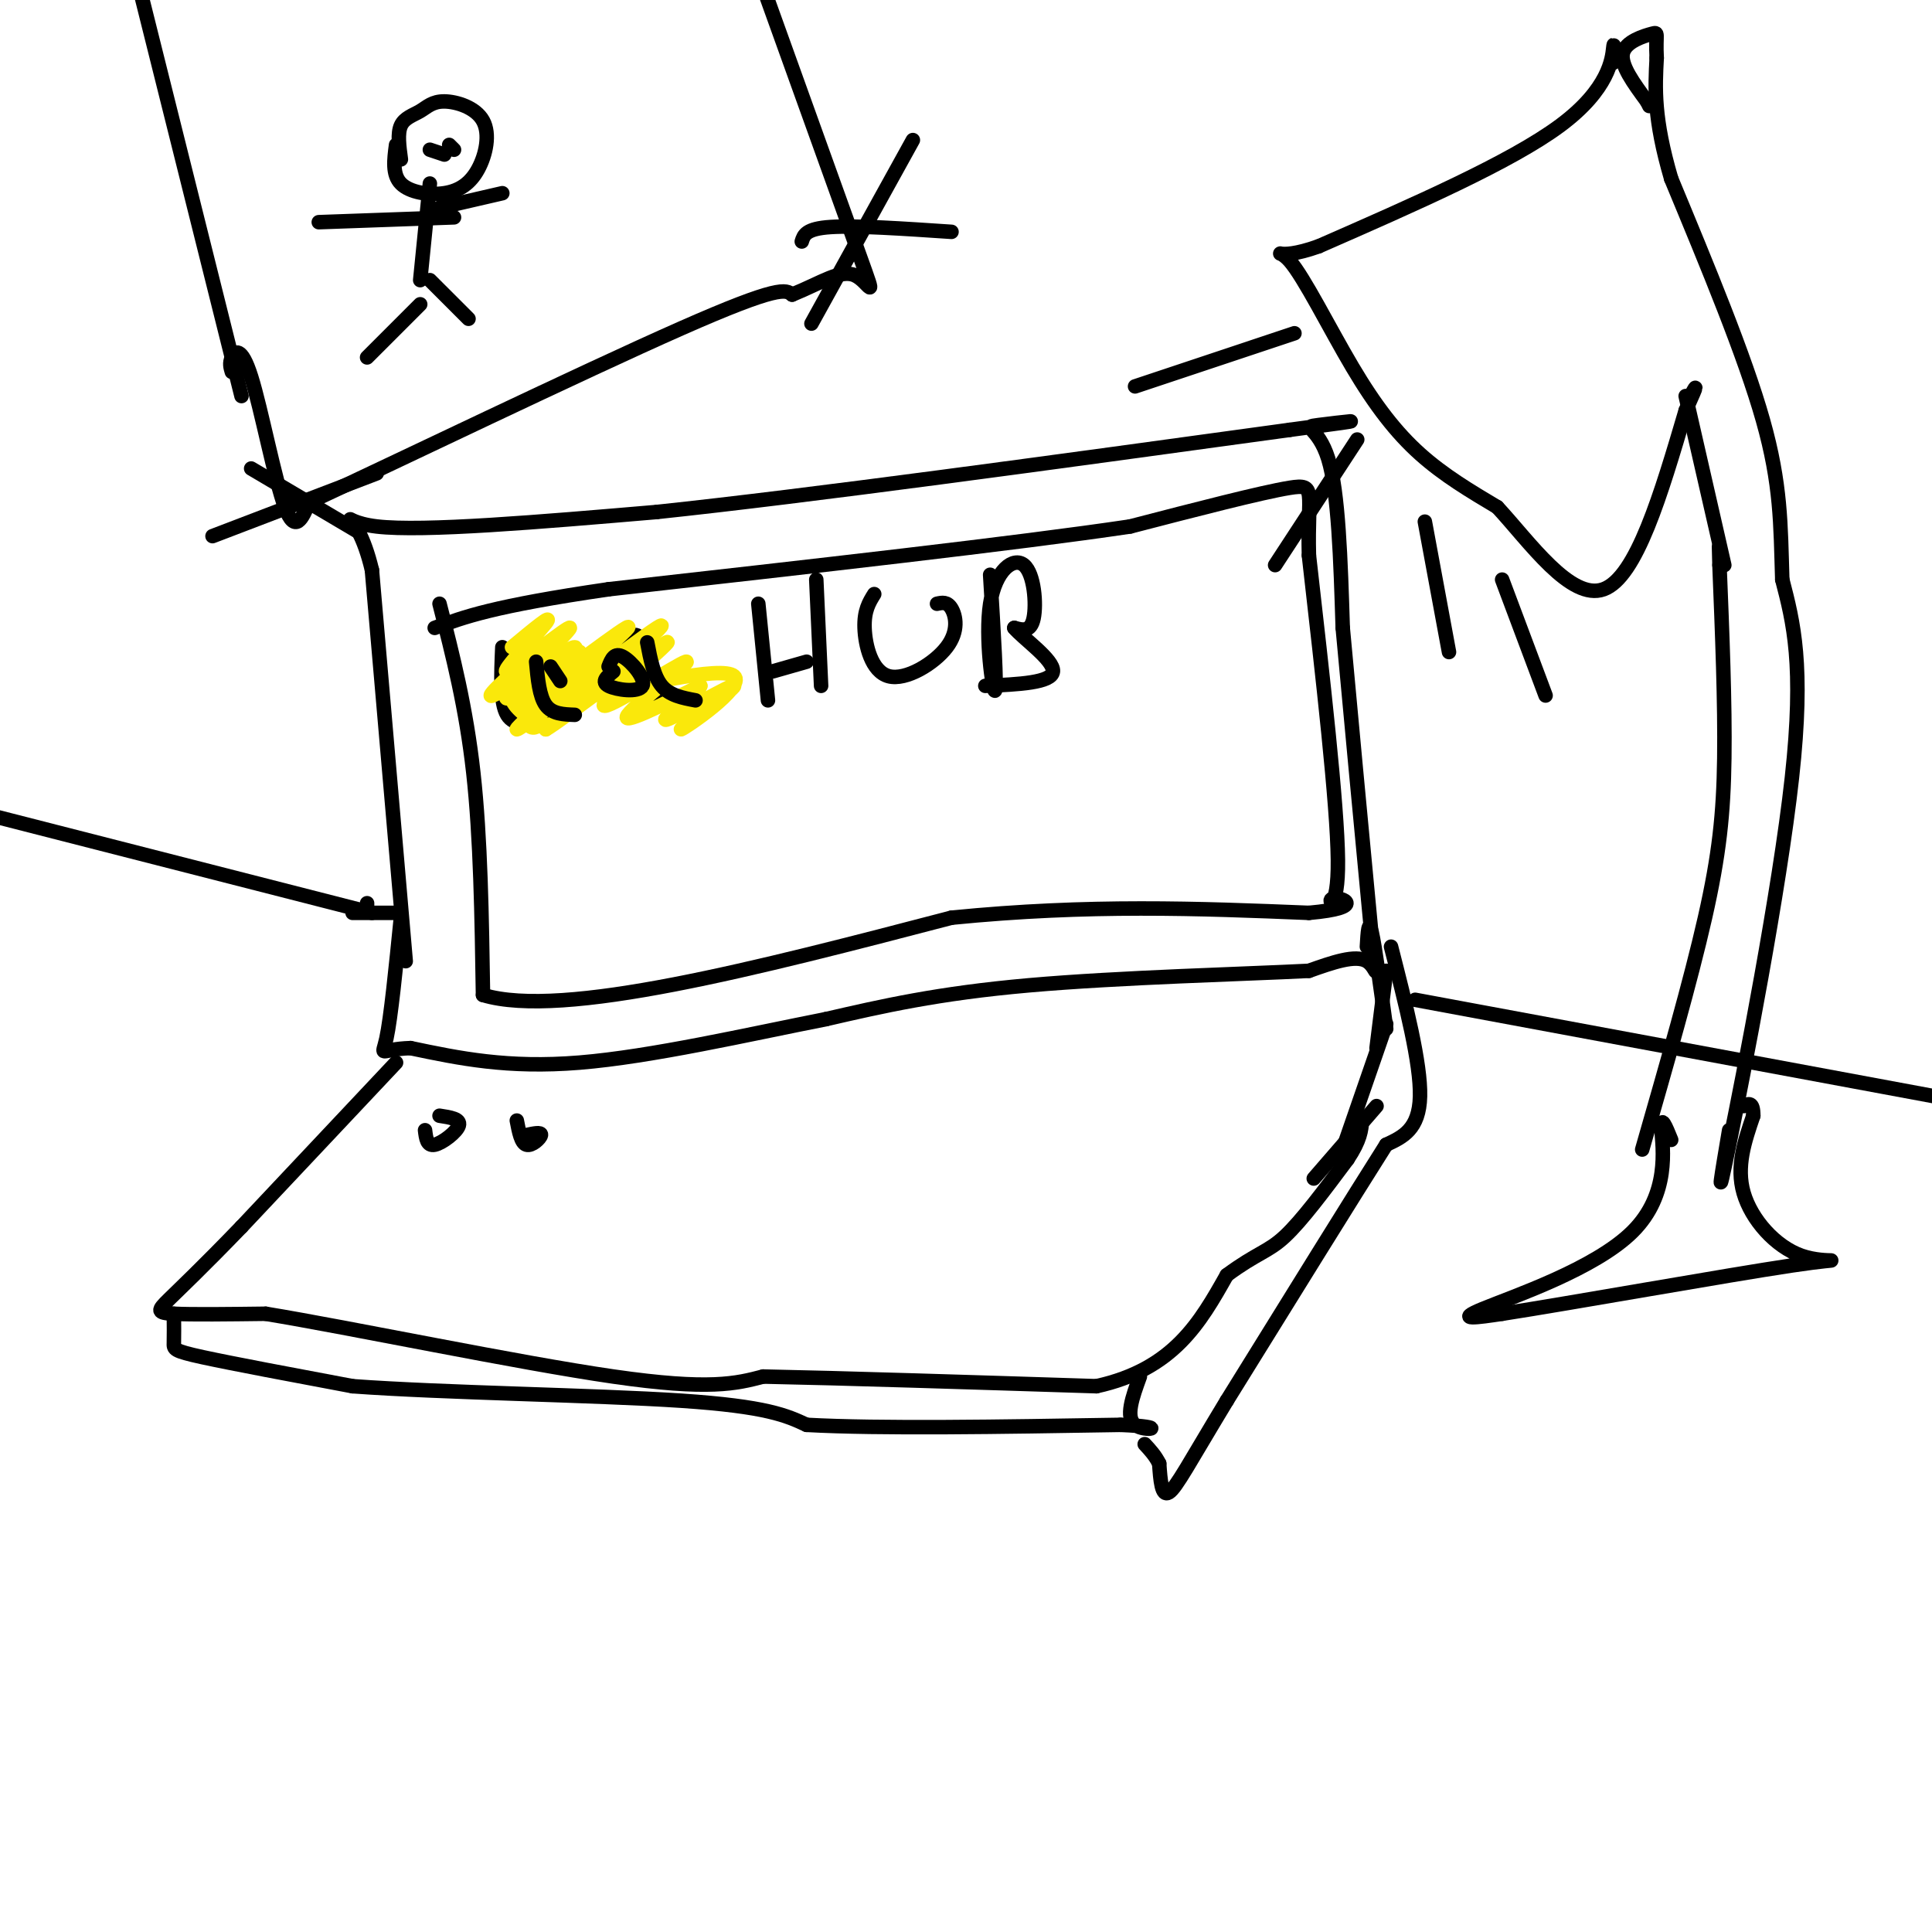 <svg viewBox='0 0 400 400' version='1.1' xmlns='http://www.w3.org/2000/svg' xmlns:xlink='http://www.w3.org/1999/xlink'><g fill='none' stroke='#000000' stroke-width='3' stroke-linecap='round' stroke-linejoin='round'><path d='M84,199c0.000,0.000 -7.000,-81.000 -7,-81'/><path d='M77,118c-3.444,-14.467 -8.556,-10.133 1,-9c9.556,1.133 33.778,-0.933 58,-3'/><path d='M136,106c31.500,-3.333 81.250,-10.167 131,-17'/><path d='M267,89c21.548,-2.857 9.917,-1.500 6,-1c-3.917,0.500 -0.119,0.143 2,7c2.119,6.857 2.560,20.929 3,35'/><path d='M278,130c1.500,16.500 3.750,40.250 6,64'/><path d='M284,194c1.244,10.978 1.356,6.422 -1,5c-2.356,-1.422 -7.178,0.289 -12,2'/><path d='M271,201c-12.889,0.667 -39.111,1.333 -58,3c-18.889,1.667 -30.444,4.333 -42,7'/><path d='M171,211c-16.311,3.222 -36.089,7.778 -51,9c-14.911,1.222 -24.956,-0.889 -35,-3'/><path d='M85,217c-6.689,0.200 -5.911,2.200 -5,-2c0.911,-4.200 1.956,-14.600 3,-25'/><path d='M82,220c0.000,0.000 -32.000,34.000 -32,34'/><path d='M50,254c-8.179,8.476 -12.625,12.667 -15,15c-2.375,2.333 -2.679,2.810 1,3c3.679,0.190 11.339,0.095 19,0'/><path d='M55,272c17.578,2.889 52.022,10.111 72,13c19.978,2.889 25.489,1.444 31,0'/><path d='M158,285c16.667,0.333 42.833,1.167 69,2'/><path d='M227,287c16.000,-3.500 21.500,-13.250 27,-23'/><path d='M254,264c6.289,-4.644 8.511,-4.756 12,-8c3.489,-3.244 8.244,-9.622 13,-16'/><path d='M279,240c2.667,-4.000 2.833,-6.000 3,-8'/><path d='M283,196c0.167,-2.917 0.333,-5.833 1,-3c0.667,2.833 1.833,11.417 3,20'/><path d='M287,201c0.000,0.000 -2.000,16.000 -2,16'/><path d='M287,212c0.000,0.000 -9.000,26.000 -9,26'/><path d='M285,229c0.000,0.000 -13.000,15.000 -13,15'/><path d='M91,125c2.750,10.750 5.500,21.500 7,35c1.500,13.500 1.750,29.750 2,46'/><path d='M100,206c16.500,5.000 56.750,-5.500 97,-16'/><path d='M197,190c28.500,-2.833 51.250,-1.917 74,-1'/><path d='M271,189c12.452,-1.107 6.583,-3.375 5,-3c-1.583,0.375 1.119,3.393 1,-8c-0.119,-11.393 -3.060,-37.196 -6,-63'/><path d='M271,115c-0.356,-13.267 1.756,-14.933 -4,-14c-5.756,0.933 -19.378,4.467 -33,8'/><path d='M234,109c-23.500,3.500 -65.750,8.250 -108,13'/><path d='M126,122c-24.000,3.500 -30.000,5.750 -36,8'/><path d='M104,134c-0.250,5.750 -0.500,11.500 1,14c1.500,2.500 4.750,1.750 8,1'/><path d='M113,149c2.333,-0.167 4.167,-1.083 6,-2'/><path d='M120,141c-0.464,1.726 -0.929,3.452 1,3c1.929,-0.452 6.250,-3.083 8,-5c1.750,-1.917 0.929,-3.119 -1,-3c-1.929,0.119 -4.964,1.560 -8,3'/><path d='M129,133c1.467,-1.333 2.933,-2.667 4,0c1.067,2.667 1.733,9.333 4,12c2.267,2.667 6.133,1.333 10,0'/><path d='M157,125c0.000,0.000 2.000,20.000 2,20'/><path d='M169,120c0.000,0.000 1.000,22.000 1,22'/><path d='M160,139c0.000,0.000 7.000,-2.000 7,-2'/><path d='M181,123c-1.061,1.707 -2.121,3.413 -2,7c0.121,3.587 1.424,9.054 5,10c3.576,0.946 9.424,-2.630 12,-6c2.576,-3.370 1.879,-6.534 1,-8c-0.879,-1.466 -1.939,-1.233 -3,-1'/><path d='M205,119c0.726,11.855 1.451,23.710 1,24c-0.451,0.290 -2.080,-10.984 -1,-18c1.080,-7.016 4.868,-9.774 7,-8c2.132,1.774 2.609,8.078 2,11c-0.609,2.922 -2.305,2.461 -4,2'/><path d='M210,130c1.778,2.178 8.222,6.622 8,9c-0.222,2.378 -7.111,2.689 -14,3'/></g>
<g fill='none' stroke='#fae80b' stroke-width='3' stroke-linecap='round' stroke-linejoin='round'><path d='M108,136c0.167,5.333 0.333,10.667 1,13c0.667,2.333 1.833,1.667 3,1'/><path d='M112,150c0.667,0.167 0.833,0.083 1,0'/><path d='M106,134c4.386,-3.644 8.772,-7.289 7,-5c-1.772,2.289 -9.702,10.510 -8,10c1.702,-0.510 13.035,-9.753 13,-9c-0.035,0.753 -11.439,11.501 -13,14c-1.561,2.499 6.719,-3.250 15,-9'/><path d='M120,135c-1.962,2.232 -14.368,12.311 -11,10c3.368,-2.311 22.511,-17.011 21,-15c-1.511,2.011 -23.676,20.734 -23,21c0.676,0.266 24.193,-17.924 29,-21c4.807,-3.076 -9.097,8.962 -23,21'/><path d='M113,151c3.233,-1.815 22.817,-16.854 25,-18c2.183,-1.146 -13.033,11.600 -13,13c0.033,1.400 15.317,-8.546 17,-9c1.683,-0.454 -10.233,8.585 -12,11c-1.767,2.415 6.617,-1.792 15,-6'/><path d='M145,142c-0.373,1.280 -8.804,7.481 -7,7c1.804,-0.481 13.844,-7.644 14,-7c0.156,0.644 -11.574,9.097 -11,9c0.574,-0.097 13.450,-8.742 11,-11c-2.450,-2.258 -20.225,1.871 -38,6'/><path d='M114,146c-3.564,-2.546 6.526,-11.912 5,-12c-1.526,-0.088 -14.667,9.100 -17,10c-2.333,0.900 6.141,-6.488 8,-8c1.859,-1.512 -2.897,2.854 -4,6c-1.103,3.146 1.449,5.073 4,7'/></g>
<g fill='none' stroke='#000000' stroke-width='3' stroke-linecap='round' stroke-linejoin='round'><path d='M116,141c0.000,0.000 -2.000,-3.000 -2,-3'/><path d='M111,137c0.333,3.583 0.667,7.167 2,9c1.333,1.833 3.667,1.917 6,2'/><path d='M127,139c-1.315,1.077 -2.631,2.155 -1,3c1.631,0.845 6.208,1.458 7,0c0.792,-1.458 -2.202,-4.988 -4,-6c-1.798,-1.012 -2.399,0.494 -3,2'/><path d='M134,133c0.667,3.500 1.333,7.000 3,9c1.667,2.000 4.333,2.500 7,3'/><path d='M88,234c0.200,1.667 0.400,3.333 2,3c1.600,-0.333 4.600,-2.667 5,-4c0.400,-1.333 -1.800,-1.667 -4,-2'/><path d='M107,232c0.444,2.333 0.889,4.667 2,5c1.111,0.333 2.889,-1.333 3,-2c0.111,-0.667 -1.444,-0.333 -3,0'/><path d='M36,272c0.022,2.333 0.044,4.667 0,6c-0.044,1.333 -0.156,1.667 6,3c6.156,1.333 18.578,3.667 31,6'/><path d='M73,287c18.778,1.378 50.222,1.822 68,3c17.778,1.178 21.889,3.089 26,5'/><path d='M167,295c15.167,0.833 40.083,0.417 65,0'/><path d='M232,295c10.733,0.444 5.067,1.556 3,0c-2.067,-1.556 -0.533,-5.778 1,-10'/><path d='M288,196c3.083,12.083 6.167,24.167 6,31c-0.167,6.833 -3.583,8.417 -7,10'/><path d='M287,237c-6.667,10.500 -19.833,31.750 -33,53'/><path d='M254,290c-7.711,12.733 -10.489,18.067 -12,19c-1.511,0.933 -1.756,-2.533 -2,-6'/><path d='M240,303c-0.833,-1.667 -1.917,-2.833 -3,-4'/><path d='M293,207c0.000,0.000 113.000,21.000 113,21'/><path d='M76,187c0.000,0.000 0.000,1.000 0,1'/><path d='M77,189c0.000,0.000 -86.000,-22.000 -86,-22'/><path d='M73,189c0.000,0.000 9.000,0.000 9,0'/><path d='M50,82c0.000,0.000 -23.000,-92.000 -23,-92'/><path d='M48,77c-0.274,-0.911 -0.548,-1.821 0,-3c0.548,-1.179 1.917,-2.625 4,4c2.083,6.625 4.881,21.321 7,27c2.119,5.679 3.560,2.339 5,-1'/><path d='M64,104c16.867,-7.844 56.533,-26.956 77,-36c20.467,-9.044 21.733,-8.022 23,-7'/><path d='M164,61c6.167,-2.512 10.083,-5.292 13,-4c2.917,1.292 4.833,6.655 1,-4c-3.833,-10.655 -13.417,-37.327 -23,-64'/><path d='M52,97c0.000,0.000 22.000,13.000 22,13'/><path d='M78,98c0.000,0.000 -34.000,13.000 -34,13'/><path d='M168,67c0.000,0.000 21.000,-38.000 21,-38'/><path d='M166,50c0.417,-1.333 0.833,-2.667 6,-3c5.167,-0.333 15.083,0.333 25,1'/><path d='M82,30c-0.407,3.075 -0.815,6.149 1,8c1.815,1.851 5.852,2.477 9,2c3.148,-0.477 5.407,-2.059 7,-5c1.593,-2.941 2.521,-7.241 1,-10c-1.521,-2.759 -5.490,-3.977 -8,-4c-2.510,-0.023 -3.560,1.148 -5,2c-1.440,0.852 -3.268,1.386 -4,3c-0.732,1.614 -0.366,4.307 0,7'/><path d='M92,32c0.000,0.000 -3.000,-1.000 -3,-1'/><path d='M93,30c0.000,0.000 1.000,1.000 1,1'/><path d='M89,38c0.000,0.000 -2.000,20.000 -2,20'/><path d='M91,43c0.000,0.000 13.000,-3.000 13,-3'/><path d='M94,45c0.000,0.000 -28.000,1.000 -28,1'/><path d='M87,63c0.000,0.000 -11.000,11.000 -11,11'/><path d='M89,58c0.000,0.000 8.000,8.000 8,8'/><path d='M340,238c5.022,-17.489 10.044,-34.978 13,-48c2.956,-13.022 3.844,-21.578 4,-33c0.156,-11.422 -0.422,-25.711 -1,-40'/><path d='M356,117c-0.167,-6.667 -0.083,-3.333 0,0'/><path d='M358,234c-1.489,8.800 -2.978,17.600 0,3c2.978,-14.600 10.422,-52.600 13,-76c2.578,-23.400 0.289,-32.200 -2,-41'/><path d='M369,120c-0.356,-11.489 -0.244,-19.711 -4,-33c-3.756,-13.289 -11.378,-31.644 -19,-50'/><path d='M346,37c-3.667,-12.500 -3.333,-18.750 -3,-25'/><path d='M343,12c-0.274,-5.119 0.542,-5.417 -1,-5c-1.542,0.417 -5.440,1.548 -6,4c-0.560,2.452 2.220,6.226 5,10'/><path d='M341,21c0.833,1.667 0.417,0.833 0,0'/><path d='M334,13c0.111,-2.489 0.222,-4.978 0,-3c-0.222,1.978 -0.778,8.422 -11,16c-10.222,7.578 -30.111,16.289 -50,25'/><path d='M273,51c-9.710,3.466 -8.984,-0.370 -6,3c2.984,3.370 8.226,13.946 13,22c4.774,8.054 9.078,13.587 14,18c4.922,4.413 10.461,7.707 16,11'/><path d='M310,105c6.622,7.133 15.178,19.467 22,17c6.822,-2.467 11.911,-19.733 17,-37'/><path d='M349,85c3.000,-6.667 2.000,-4.833 1,-3'/><path d='M349,82c0.000,0.000 8.000,35.000 8,35'/><path d='M268,69c0.000,0.000 -33.000,11.000 -33,11'/><path d='M281,91c0.000,0.000 -17.000,26.000 -17,26'/><path d='M295,108c0.000,0.000 5.000,27.000 5,27'/><path d='M311,120c0.000,0.000 9.000,24.000 9,24'/><path d='M346,236c-1.113,-2.750 -2.226,-5.500 -2,-2c0.226,3.500 1.792,13.250 -6,21c-7.792,7.750 -24.940,13.500 -31,16c-6.060,2.500 -1.030,1.750 4,1'/><path d='M311,272c13.888,-2.145 46.609,-8.008 60,-10c13.391,-1.992 7.451,-0.113 2,-2c-5.451,-1.887 -10.415,-7.539 -12,-13c-1.585,-5.461 0.207,-10.730 2,-16'/><path d='M363,231c0.000,-3.000 -1.000,-2.500 -2,-2'/></g>
</svg>